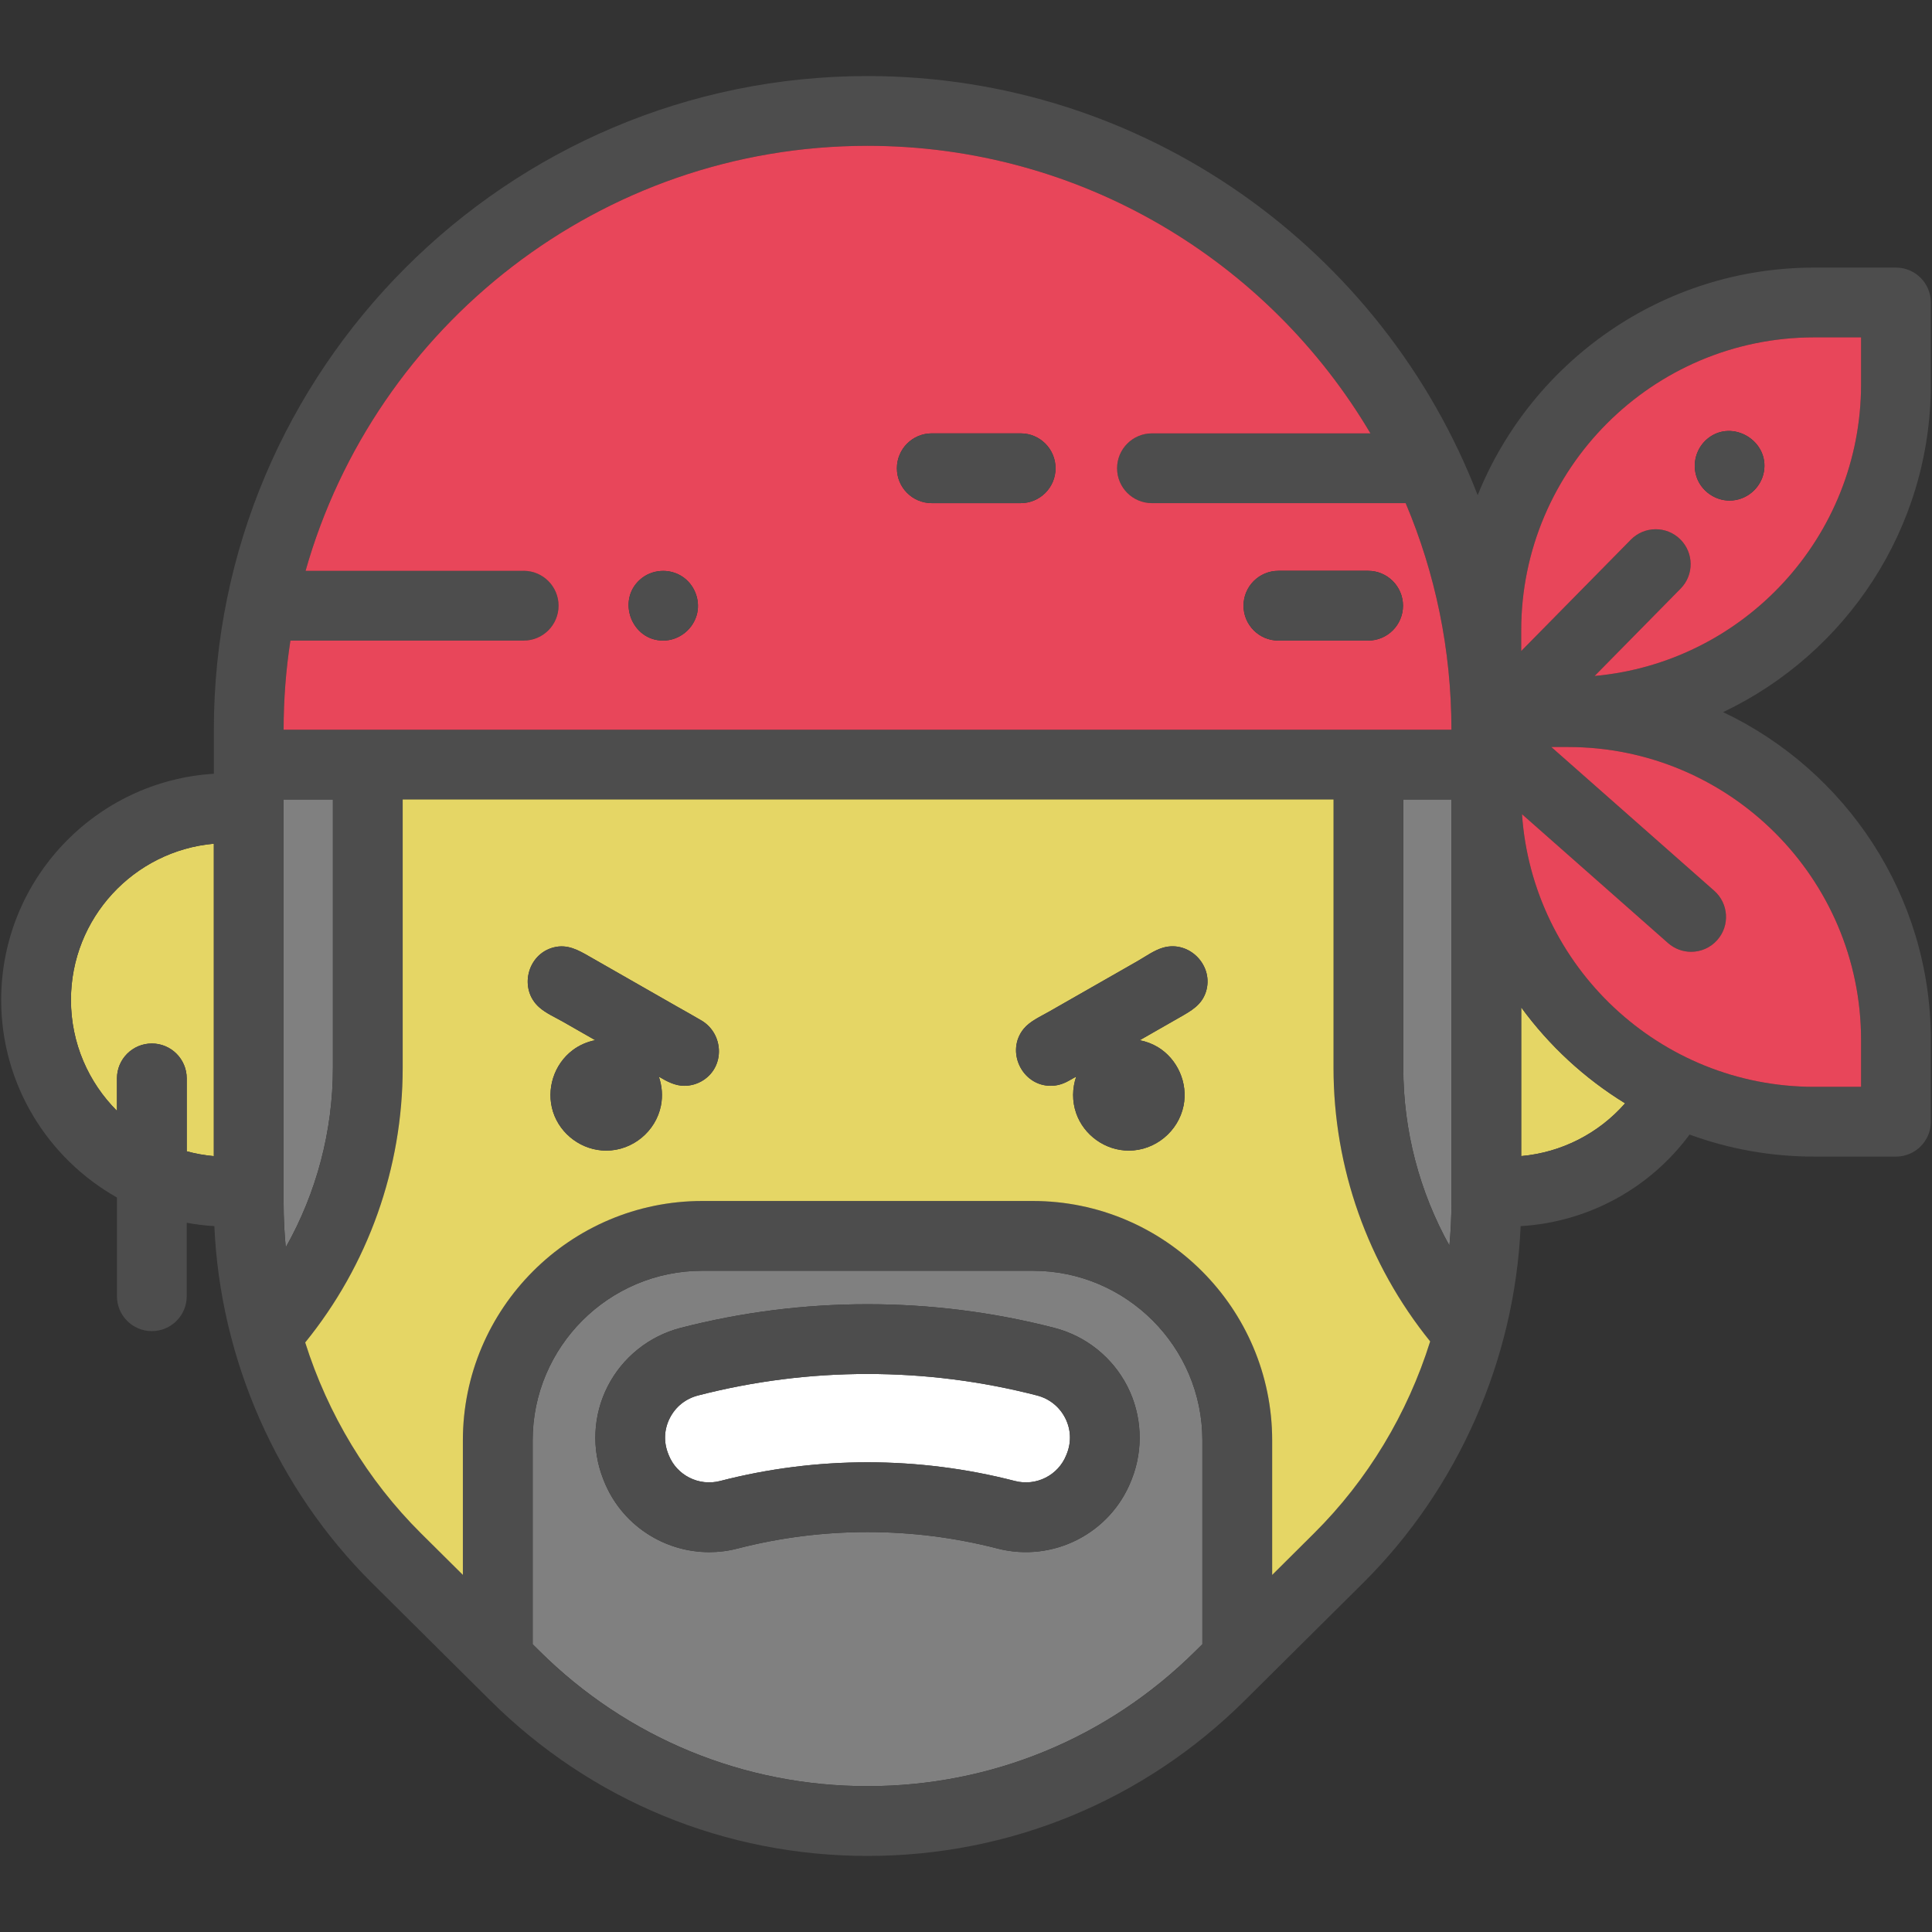 <?xml version="1.0" encoding="iso-8859-1"?>
<!-- Uploaded to: SVG Repo, www.svgrepo.com, Generator: SVG Repo Mixer Tools -->
<!DOCTYPE svg PUBLIC "-//W3C//DTD SVG 1.1//EN" "http://www.w3.org/Graphics/SVG/1.1/DTD/svg11.dtd">
<svg height="800px" width="800px" version="1.1" id="Capa_1" xmlns="http://www.w3.org/2000/svg" xmlns:xlink="http://www.w3.org/1999/xlink" 
	 viewBox="0 0 415.362 415.362" xml:space="preserve">
<rect x="0" y="0" width="415.362" height="415.362" fill="#333333" stroke="none"/>
<g>
	<g id="XMLID_17_">
		<g>
			<path style="fill:#808080;" d="M71.574,171.88v57.68c0,13.64-3.54,26.91-10.14,38.61c-0.3-3.16-0.46-6.33-0.46-9.52v-86.77
				H71.574z"/>
			<path style="fill:#808080;" d="M312.044,171.88v86.77c0,3.06-0.15,6.11-0.43,9.14c-6.46-11.61-9.92-24.73-9.92-38.23v-57.68
				H312.044z"/>
			<path style="fill:#808080;" d="M258.504,309.67v43.82l-1.47,1.45c-18.88,18.75-43.92,29.07-70.53,29.07
				c-26.6,0-51.65-10.32-70.53-29.07l-1.46-1.45v-43.82c0-20.11,16.36-36.47,36.47-36.47h71.06
				C242.144,273.2,258.504,289.56,258.504,309.67z M243.314,318.03c2.56-6.48,2.22-13.75-0.93-19.96
				c-3.18-6.24-8.9-10.83-15.7-12.59c-26.29-6.78-54.07-6.78-80.35,0c-6.8,1.76-12.52,6.35-15.7,12.59
				c-3.16,6.21-3.5,13.48-0.93,19.97l0.12,0.3c3.74,9.44,12.87,15.36,22.65,15.36c2.01,0,4.06-0.25,6.09-0.78
				c18.28-4.72,37.61-4.72,55.89,0c11.88,3.07,24.23-3.2,28.74-14.59L243.314,318.03z"/>
			<path style="fill:#E5D665;" d="M349.384,237.2c-5.68,6.48-13.65,10.57-22.34,11.35v-31.97
				C333.064,224.82,340.664,231.85,349.384,237.2z"/>
			<path style="fill:#E5D665;" d="M45.974,181.39v67.17c-2-0.18-3.95-0.53-5.83-1.04v-15.68c0-4.14-3.36-7.5-7.5-7.5
				s-7.5,3.36-7.5,7.5v6.98c-6.11-6.11-9.89-14.54-9.89-23.84C15.254,197.39,28.774,182.91,45.974,181.39z"/>
			<path style="fill:#FFFFFF;" d="M229.014,304.87c1.22,2.41,1.35,5.12,0.35,7.65l-0.12,0.3c-1.73,4.36-6.47,6.76-11.04,5.58
				c-20.74-5.36-42.66-5.36-63.39,0c-4.57,1.18-9.32-1.22-11.04-5.56l-0.13-0.33c-0.99-2.52-0.87-5.23,0.36-7.64
				c1.24-2.44,3.4-4.17,6.08-4.86c11.92-3.08,24.17-4.62,36.42-4.62c12.26,0,24.51,1.54,36.43,4.62
				C225.604,300.7,227.764,302.43,229.014,304.87z"/>
			<path style="fill:#4D4D4D;" d="M415.114,223.59v17.57c0,4.14-3.36,7.5-7.5,7.5h-17.57c-9.41,0-18.44-1.67-26.8-4.74
				c-8.55,11.58-21.83,18.83-36.32,19.69c-1.26,28.7-13.45,56.43-33.88,76.72l-25.44,25.26c-21.71,21.55-50.51,33.42-81.1,33.42
				s-59.39-11.87-81.09-33.42l-25.44-25.26c-20.44-20.29-32.62-48.02-33.89-76.72c-2.01-0.12-4-0.37-5.94-0.73v15.8
				c0,4.14-3.36,7.5-7.5,7.5s-7.5-3.36-7.5-7.5v-21.23c-14.84-8.36-24.89-24.26-24.89-42.47c0-25.86,20.25-47.07,45.72-48.63v-9.46
				c0-38.75,15.76-73.88,41.21-99.33c25.44-25.45,60.58-41.21,99.32-41.21c59.73,0,110.87,37.46,131.18,90.11
				c11.55-28.65,39.62-48.93,72.36-48.93h17.57c4.14,0,7.5,3.36,7.5,7.5V82.6c0,31.08-18.29,57.97-44.66,70.5
				C396.824,165.62,415.114,192.51,415.114,223.59z M400.114,233.66v-10.07c0-34.73-28.26-62.99-63-62.99h-3.6l35.03,30.91
				c3.1,2.74,3.4,7.48,0.66,10.58c-1.48,1.68-3.55,2.54-5.63,2.54c-1.76,0-3.53-0.62-4.96-1.88l-31.4-27.71
				c2.26,32.7,29.56,58.62,62.83,58.62H400.114z M400.114,82.6V72.53h-10.07c-34.74,0-63,28.26-63,63v4.44l23.58-23.95
				c2.91-2.95,7.66-2.99,10.61-0.08c2.95,2.91,2.99,7.66,0.08,10.61l-18.49,18.78C374.894,142.43,400.114,115.41,400.114,82.6z
				 M327.044,248.55c8.69-0.78,16.66-4.87,22.34-11.35c-8.72-5.35-16.32-12.38-22.34-20.62V248.55z M312.044,258.65v-86.77h-10.35
				v57.68c0,13.5,3.46,26.62,9.92,38.23C311.894,264.76,312.044,261.71,312.044,258.65z M60.974,156.88h251.07
				c0-17.26-3.5-33.72-9.84-48.71h-54.54c-4.14,0-7.5-3.35-7.5-7.5c0-4.14,3.36-7.5,7.5-7.5h46.97
				c-21.87-36.97-62.15-61.82-108.13-61.82c-57.38,0-105.89,38.7-120.81,91.37h46.89c4.14,0,7.5,3.36,7.5,7.5
				c0,4.14-3.36,7.5-7.5,7.5h-50.15C61.474,143.97,60.974,150.37,60.974,156.88z M282.474,329.68c11.61-11.52,20.15-25.81,25-41.29
				c-13.43-16.63-20.78-37.35-20.78-58.83v-57.68H86.574v57.68c0,21.58-7.42,42.38-20.96,59.06c4.86,15.39,13.37,29.59,24.92,41.06
				l8.98,8.91v-28.92c0-28.38,23.09-51.47,51.47-51.47h71.06c28.37,0,51.46,23.09,51.46,51.47v28.93L282.474,329.68z
				 M258.504,353.49v-43.82c0-20.11-16.36-36.47-36.46-36.47h-71.06c-20.11,0-36.47,16.36-36.47,36.47v43.82l1.46,1.45
				c18.88,18.75,43.93,29.07,70.53,29.07c26.61,0,51.65-10.32,70.53-29.07L258.504,353.49z M71.574,229.56v-57.68h-10.6v86.77
				c0,3.19,0.16,6.36,0.46,9.52C68.034,256.47,71.574,243.2,71.574,229.56z M45.974,248.56v-67.17c-17.2,1.52-30.72,16-30.72,33.59
				c0,9.3,3.78,17.73,9.89,23.84v-6.98c0-4.14,3.36-7.5,7.5-7.5s7.5,3.36,7.5,7.5v15.68C42.024,248.03,43.974,248.38,45.974,248.56z
				"/>
			<path style="fill:#E8465A;" d="M400.114,223.59v10.07h-10.07c-33.27,0-60.57-25.92-62.83-58.62l31.4,27.71
				c1.43,1.26,3.2,1.88,4.96,1.88c2.08,0,4.15-0.86,5.63-2.54c2.74-3.1,2.44-7.84-0.66-10.58l-35.03-30.91h3.6
				C371.854,160.6,400.114,188.86,400.114,223.59z"/>
			<path style="fill:#E8465A;" d="M400.114,72.53V82.6c0,32.81-25.22,59.83-57.29,62.73l18.49-18.78c2.91-2.95,2.87-7.7-0.08-10.61
				c-2.95-2.91-7.7-2.87-10.61,0.08l-23.58,23.95v-4.44c0-34.74,28.26-63,63-63H400.114z M379.224,101.41
				c1.16-6.61-6.72-11.37-12.02-7.18c-2.5,1.98-3.49,5.41-2.42,8.42c1.04,2.94,3.94,4.97,7.06,4.97
				C375.454,107.62,378.604,104.95,379.224,101.41z"/>
			<path style="fill:#4D4D4D;" d="M367.204,94.23c5.3-4.19,13.18,0.57,12.02,7.18c-0.62,3.54-3.77,6.21-7.38,6.21
				c-3.12,0-6.02-2.03-7.06-4.97C363.714,99.64,364.704,96.21,367.204,94.23z"/>
			<path style="fill:#E8465A;" d="M312.044,156.88H60.974c0-6.51,0.5-12.91,1.46-19.16h50.15c4.14,0,7.5-3.36,7.5-7.5
				c0-4.14-3.36-7.5-7.5-7.5h-46.89c14.92-52.67,63.43-91.37,120.81-91.37c45.98,0,86.26,24.85,108.13,61.82h-46.97
				c-4.14,0-7.5,3.36-7.5,7.5c0,4.15,3.36,7.5,7.5,7.5h54.54C308.544,123.16,312.044,139.62,312.044,156.88z M301.634,130.22
				c0-4.14-3.36-7.5-7.5-7.5h-19.29c-4.14,0-7.5,3.36-7.5,7.5c0,4.14,3.36,7.5,7.5,7.5h19.29
				C298.274,137.72,301.634,134.36,301.634,130.22z M226.934,100.67c0-4.14-3.36-7.5-7.5-7.5h-19.11c-4.15,0-7.5,3.36-7.5,7.5
				c0,4.15,3.35,7.5,7.5,7.5h19.11C223.574,108.17,226.934,104.82,226.934,100.67z M149.904,131.76c0.62-2.96-0.67-6.11-3.18-7.78
				c-2.8-1.87-6.63-1.61-9.14,0.64c-5.03,4.49-1.78,13.1,4.98,13.1C146.074,137.72,149.174,135.18,149.904,131.76z"/>
			<path style="fill:#4D4D4D;" d="M294.134,122.72c4.14,0,7.5,3.36,7.5,7.5c0,4.14-3.36,7.5-7.5,7.5h-19.29
				c-4.14,0-7.5-3.36-7.5-7.5c0-4.14,3.36-7.5,7.5-7.5H294.134z"/>
			<path style="fill:#E5D665;" d="M307.474,288.39c-4.85,15.48-13.39,29.77-25,41.29l-8.97,8.92v-28.93
				c0-28.38-23.09-51.47-51.46-51.47h-71.06c-28.38,0-51.47,23.09-51.47,51.47v28.92l-8.98-8.91
				c-11.55-11.47-20.06-25.67-24.92-41.06c13.54-16.68,20.96-37.48,20.96-59.06v-57.68h200.12v57.68
				C286.694,251.04,294.044,271.76,307.474,288.39z M259.244,213.29c1.84-5.61-3.51-11.2-9.2-9.55c-1.91,0.55-3.74,1.89-5.45,2.87
				c-6.35,3.63-12.7,7.26-19.05,10.88c-1.83,1.05-4.09,2.03-5.45,3.68c-3.94,4.8-0.41,12.27,5.8,12.27c1.33,0,2.58-0.37,3.74-1.01
				c0.58-0.32,1.16-0.64,1.74-0.97c-0.86,2.51-0.91,5.29-0.01,7.87c1.66,4.76,6.28,8.04,11.32,8.04c5.65,0,10.65-4.11,11.77-9.65
				c0.98-4.88-1.28-10.02-5.53-12.6c-1.22-0.73-2.54-1.22-3.9-1.48c2.89-1.65,5.78-3.3,8.66-4.95
				C256.044,217.34,258.324,216.1,259.244,213.29z M151.204,232.23c4.74-3.06,4.33-10.03-0.39-12.83c-1.76-1.04-3.56-2.03-5.33-3.04
				c-6.25-3.58-12.51-7.15-18.76-10.72c-2.42-1.39-4.73-2.71-7.68-1.96c-5.73,1.45-7.55,8.98-3.11,12.89
				c1.46,1.29,3.44,2.15,5.11,3.1c2.31,1.32,4.62,2.64,6.93,3.96c-1.74,0.34-3.4,1.05-4.86,2.15c-4.03,3.04-5.74,8.43-4.22,13.24
				c1.57,4.92,6.28,8.35,11.44,8.35c5.65,0,10.65-4.11,11.76-9.65c0.42-2.11,0.24-4.27-0.45-6.25c1.7,1.01,3.48,1.97,5.48,1.97
				C148.564,233.44,149.994,233.01,151.204,232.23z"/>
			<path style="fill:#4D4D4D;" d="M250.044,203.74c5.69-1.65,11.04,3.94,9.2,9.55c-0.92,2.81-3.2,4.05-5.56,5.4
				c-2.88,1.65-5.77,3.3-8.66,4.95c1.36,0.26,2.68,0.75,3.9,1.48c4.25,2.58,6.51,7.72,5.53,12.6c-1.12,5.54-6.12,9.65-11.77,9.65
				c-5.04,0-9.66-3.28-11.32-8.04c-0.9-2.58-0.85-5.36,0.01-7.87c-0.58,0.33-1.16,0.65-1.74,0.97c-1.16,0.64-2.41,1.01-3.74,1.01
				c-6.21,0-9.74-7.47-5.8-12.27c1.36-1.65,3.62-2.63,5.45-3.68c6.35-3.62,12.7-7.25,19.05-10.88
				C246.304,205.63,248.134,204.29,250.044,203.74z"/>
			<path style="fill:#4D4D4D;" d="M242.384,298.07c3.15,6.21,3.49,13.48,0.93,19.96l-0.12,0.3c-4.51,11.39-16.86,17.66-28.74,14.59
				c-18.28-4.72-37.61-4.72-55.89,0c-2.03,0.53-4.08,0.78-6.09,0.78c-9.78,0-18.91-5.92-22.65-15.36l-0.12-0.3
				c-2.57-6.49-2.23-13.76,0.93-19.97c3.18-6.24,8.9-10.83,15.7-12.59c26.28-6.78,54.06-6.78,80.35,0
				C233.484,287.24,239.204,291.83,242.384,298.07z M229.364,312.52c1-2.53,0.87-5.24-0.35-7.65c-1.25-2.44-3.41-4.17-6.08-4.86
				c-11.92-3.08-24.17-4.62-36.43-4.62c-12.25,0-24.5,1.54-36.42,4.62c-2.68,0.69-4.84,2.42-6.08,4.86
				c-1.23,2.41-1.35,5.12-0.36,7.64l0.13,0.33c1.72,4.34,6.47,6.74,11.04,5.56c20.73-5.36,42.65-5.36,63.39,0
				c4.57,1.18,9.31-1.22,11.04-5.58L229.364,312.52z"/>
			<path style="fill:#4D4D4D;" d="M219.434,93.17c4.14,0,7.5,3.36,7.5,7.5c0,4.15-3.36,7.5-7.5,7.5h-19.11c-4.15,0-7.5-3.35-7.5-7.5
				c0-4.14,3.35-7.5,7.5-7.5H219.434z"/>
			<path style="fill:#4D4D4D;" d="M150.814,219.4c4.72,2.8,5.13,9.77,0.39,12.83c-1.21,0.78-2.64,1.21-4.08,1.21
				c-2,0-3.78-0.96-5.48-1.97c0.69,1.98,0.87,4.14,0.45,6.25c-1.11,5.54-6.11,9.65-11.76,9.65c-5.16,0-9.87-3.43-11.44-8.35
				c-1.52-4.81,0.19-10.2,4.22-13.24c1.46-1.1,3.12-1.81,4.86-2.15c-2.31-1.32-4.62-2.64-6.93-3.96c-1.67-0.95-3.65-1.81-5.11-3.1
				c-4.44-3.91-2.62-11.44,3.11-12.89c2.95-0.75,5.26,0.57,7.68,1.96c6.25,3.57,12.51,7.14,18.76,10.72
				C147.254,217.37,149.054,218.36,150.814,219.4z"/>
			<path style="fill:#4D4D4D;" d="M146.724,123.98c2.51,1.67,3.8,4.82,3.18,7.78c-0.73,3.42-3.83,5.96-7.34,5.96
				c-6.76,0-10.01-8.61-4.98-13.1C140.094,122.37,143.924,122.11,146.724,123.98z"/>
		</g>
		<g>
		</g>
	</g>
</g>
</svg>